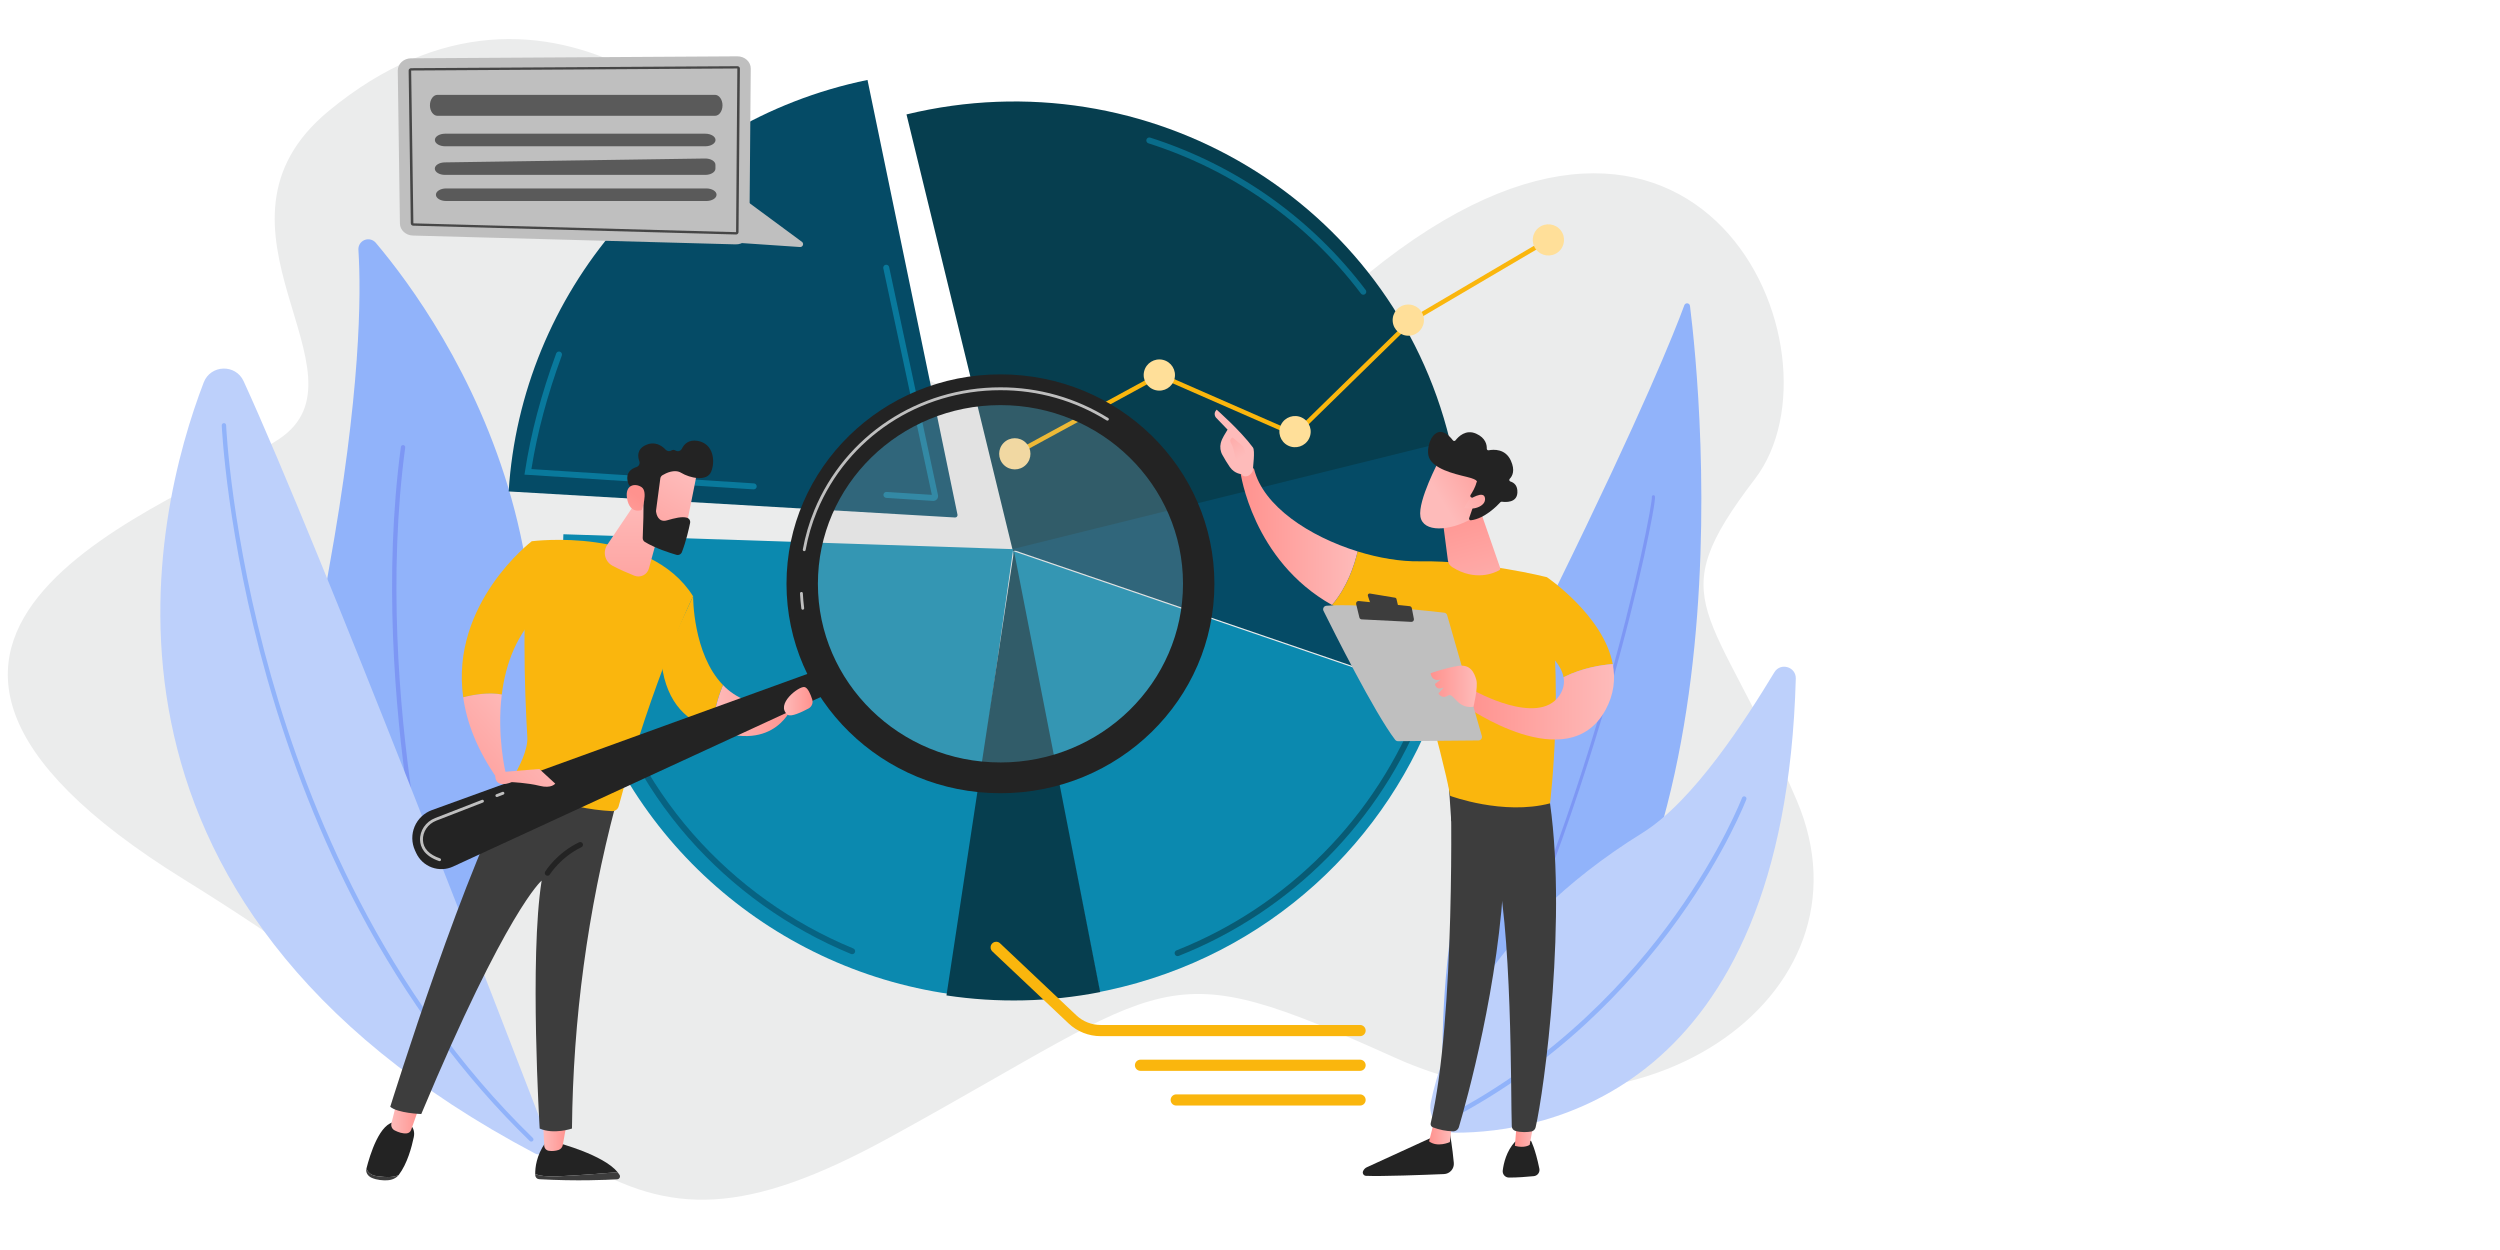 <svg width="320" height="160" viewBox="0 0 320 160" fill="none" xmlns="http://www.w3.org/2000/svg">
<g clip-path="url(#clip0_1978_1301)">
<path d="M42.103 14.177C24.173 28.949 48.139 47.91 35.724 56.193C23.309 64.476 -28.116 80.614 23.669 112.641C75.453 144.668 76.877 165.889 113.844 145.61C150.812 125.332 148.154 121.688 178.579 135.397C209.004 149.106 240.797 127.777 229.987 102.46C219.176 77.143 212.287 77.46 224.637 61.295C236.986 45.129 217.676 0.395 175.184 34.966C132.692 69.537 106.092 43.728 101.426 30.797C96.76 17.866 70.437 -9.168 42.103 14.177Z" fill="#EBECEC"/>
<path d="M216.318 39.149C217.73 50.48 224.799 120.356 187.52 142.653C187.261 142.807 186.967 142.893 186.665 142.902C186.363 142.911 186.064 142.843 185.796 142.704C185.529 142.565 185.301 142.36 185.135 142.109C184.969 141.857 184.87 141.568 184.848 141.268C184.243 132.94 183.865 106.473 199.202 75.24C210.261 52.702 214.319 42.542 215.595 39.067C215.624 38.988 215.678 38.921 215.75 38.877C215.821 38.834 215.905 38.815 215.989 38.824C216.072 38.834 216.15 38.871 216.21 38.93C216.269 38.989 216.307 39.066 216.318 39.149Z" fill="#91B3FA"/>
<path d="M184.853 141.472C184.889 141.473 184.925 141.463 184.957 141.446C184.989 141.428 185.015 141.401 185.033 141.37C194.947 123.198 201.714 103.296 205.65 89.799C208.008 81.712 209.552 75.252 210.434 71.258C211.335 67.177 211.936 63.85 211.832 63.519C211.815 63.471 211.779 63.43 211.733 63.406C211.687 63.382 211.633 63.377 211.583 63.391C211.533 63.405 211.49 63.438 211.463 63.483C211.436 63.527 211.427 63.58 211.438 63.631C211.576 64.839 203.674 106.347 184.673 141.17C184.66 141.193 184.652 141.219 184.649 141.246C184.646 141.273 184.649 141.3 184.656 141.326C184.664 141.351 184.677 141.376 184.694 141.396C184.711 141.417 184.731 141.435 184.755 141.448C184.785 141.464 184.819 141.472 184.853 141.472Z" fill="#7D97F4"/>
<path d="M186.346 144.986C197.213 144.97 228.401 140.253 229.862 86.865C229.904 85.347 227.906 84.756 227.119 86.053C223.431 92.132 216.791 102.537 210.224 106.613C189.879 119.238 184.543 134.26 183.146 141.083C183.049 141.556 183.058 142.045 183.174 142.513C183.29 142.982 183.509 143.419 183.815 143.793C184.122 144.167 184.508 144.468 184.946 144.674C185.384 144.881 185.862 144.987 186.346 144.986Z" fill="#BDD0FB"/>
<path d="M184.832 143.554C184.783 143.531 184.742 143.494 184.713 143.448C184.683 143.402 184.667 143.349 184.667 143.295C184.666 143.241 184.681 143.187 184.709 143.141C184.737 143.094 184.777 143.056 184.826 143.031C199.311 135.619 208.914 124.886 214.421 117.186C220.383 108.853 222.954 102.186 222.979 102.12C222.993 102.084 223.014 102.051 223.04 102.023C223.067 101.995 223.098 101.972 223.134 101.956C223.169 101.94 223.207 101.932 223.246 101.93C223.284 101.929 223.323 101.935 223.359 101.949C223.395 101.963 223.428 101.983 223.457 102.01C223.485 102.036 223.507 102.068 223.523 102.103C223.539 102.138 223.548 102.176 223.549 102.215C223.551 102.253 223.544 102.292 223.53 102.328C223.499 102.392 220.91 109.126 214.902 117.527C211.413 122.415 207.431 126.934 203.018 131.013C197.643 135.984 191.614 140.203 185.097 143.552C185.056 143.573 185.011 143.585 184.965 143.585C184.919 143.585 184.873 143.575 184.832 143.554Z" fill="#91B3FA"/>
<path d="M185.716 56.957C185.669 56.755 185.622 56.552 185.573 56.35C178.132 25.819 146.997 7.145 116.031 14.646L129.651 70.534L185.716 56.957Z" fill="#063E4F"/>
<path d="M129.484 70.314L184.064 88.994C187.455 79.179 188.223 68.329 185.726 57.466C185.647 57.123 185.565 56.784 185.48 56.445L129.484 70.314Z" fill="#054B66"/>
<path d="M129.648 70.532L140.743 126.972C141.098 126.902 141.454 126.831 141.809 126.755C162.293 122.353 177.872 107.616 184.231 89.21L129.648 70.532Z" fill="#0B89AF"/>
<path d="M58.698 123.367C58.547 123.659 58.325 123.909 58.054 124.095C57.783 124.281 57.471 124.399 57.144 124.436C56.817 124.474 56.485 124.431 56.179 124.311C55.873 124.191 55.6 123.998 55.386 123.749C50.251 117.789 37.246 99.611 42.09 72.885C46.177 50.317 46.243 37.694 45.875 31.961C45.86 31.698 45.929 31.437 46.07 31.214C46.212 30.992 46.42 30.819 46.665 30.721C46.91 30.623 47.18 30.604 47.437 30.666C47.693 30.729 47.923 30.871 48.095 31.071C56.75 41.321 82.214 77.339 58.698 123.367Z" fill="#91B3FA"/>
<path d="M56.509 122.853C56.455 122.845 56.404 122.822 56.363 122.786C56.322 122.75 56.292 122.703 56.277 122.65C56.255 122.567 53.944 114.128 52.182 101.903C50.558 90.618 49.097 73.705 51.312 57.209C51.323 57.135 51.362 57.069 51.421 57.024C51.481 56.98 51.556 56.96 51.629 56.971C51.703 56.981 51.77 57.02 51.814 57.08C51.859 57.139 51.878 57.214 51.868 57.287C49.655 73.718 51.115 90.575 52.737 101.825C54.49 114.015 56.795 122.421 56.818 122.505C56.838 122.576 56.829 122.651 56.793 122.716C56.758 122.781 56.698 122.828 56.627 122.849C56.589 122.859 56.548 122.86 56.509 122.853Z" fill="#7D97F4"/>
<path d="M70.219 146.1C64.688 131.694 40.92 70.062 31.182 48.791C30.162 46.562 26.953 46.666 26.075 48.954C19.713 65.536 7.152 115.279 68.469 147.639C68.693 147.758 68.948 147.805 69.199 147.776C69.451 147.746 69.688 147.641 69.879 147.474C70.069 147.307 70.203 147.085 70.264 146.84C70.325 146.595 70.309 146.336 70.219 146.1Z" fill="#BDD0FB"/>
<path d="M68.003 146.125C67.93 146.125 67.86 146.097 67.807 146.046C59.337 137.832 51.993 127.903 45.982 116.54C41.173 107.45 37.2 97.426 34.175 86.754C29.02 68.574 28.389 54.59 28.383 54.45C28.38 54.376 28.407 54.304 28.457 54.249C28.508 54.195 28.578 54.162 28.653 54.159C28.727 54.156 28.8 54.183 28.855 54.233C28.91 54.284 28.942 54.354 28.945 54.428C28.945 54.568 29.581 68.489 34.721 86.614C39.46 103.33 49.118 127.143 68.202 145.652C68.228 145.678 68.249 145.709 68.263 145.743C68.277 145.777 68.285 145.813 68.285 145.85C68.285 145.887 68.277 145.923 68.263 145.957C68.249 145.991 68.228 146.022 68.202 146.048C68.148 146.099 68.077 146.126 68.003 146.125Z" fill="#91B3FA"/>
<path d="M122.558 65.873L111.04 10.233C84.995 15.591 66.706 37.666 65.109 62.906L122.242 66.239C122.289 66.241 122.336 66.233 122.379 66.215C122.422 66.197 122.46 66.169 122.491 66.133C122.521 66.098 122.543 66.056 122.555 66.011C122.567 65.966 122.568 65.918 122.558 65.873Z" fill="#054B66"/>
<path d="M129.685 70.291L72.112 68.383C71.866 73.411 72.319 77.624 73.468 82.775C78.827 106.806 98.546 123.951 121.629 127.242L129.685 70.291Z" fill="#0B89AF"/>
<path d="M121.148 127.416C127.682 128.401 134.338 128.256 140.822 126.987L129.79 70.535L121.148 127.416Z" fill="#063E4F"/>
<g opacity="0.61">
<path d="M109.077 122.138C109.027 122.138 108.977 122.128 108.931 122.109C100.933 118.808 93.806 113.715 88.103 107.224C82.256 100.552 78.049 92.444 75.938 83.778C75.749 83 75.574 82.212 75.421 81.431C75.412 81.382 75.412 81.331 75.421 81.282C75.431 81.233 75.451 81.186 75.479 81.144C75.507 81.103 75.543 81.067 75.584 81.039C75.626 81.011 75.673 80.992 75.722 80.982C75.772 80.972 75.823 80.972 75.872 80.982C75.921 80.992 75.968 81.011 76.01 81.039C76.052 81.067 76.088 81.103 76.116 81.145C76.144 81.186 76.163 81.233 76.173 81.282C76.326 82.05 76.498 82.828 76.685 83.594C78.768 92.143 82.917 100.14 88.684 106.72C94.308 113.122 101.337 118.146 109.224 121.403C109.306 121.437 109.373 121.498 109.415 121.576C109.457 121.654 109.47 121.744 109.453 121.83C109.436 121.917 109.389 121.995 109.32 122.051C109.252 122.107 109.166 122.138 109.077 122.138Z" fill="#054B66"/>
</g>
<g opacity="0.61">
<path d="M150.735 122.384C150.645 122.384 150.559 122.353 150.49 122.296C150.422 122.24 150.375 122.161 150.358 122.074C150.342 121.986 150.356 121.896 150.399 121.818C150.442 121.74 150.51 121.68 150.593 121.647C164.845 116.008 176.175 104.544 181.678 90.195C181.715 90.1 181.787 90.024 181.88 89.982C181.973 89.941 182.078 89.938 182.173 89.974C182.268 90.011 182.344 90.083 182.386 90.175C182.427 90.268 182.43 90.373 182.394 90.468C176.815 105.017 165.327 116.64 150.874 122.357C150.83 122.374 150.782 122.383 150.735 122.384Z" fill="#063E4F"/>
</g>
<g opacity="0.61">
<path d="M174.499 37.722C174.44 37.722 174.381 37.708 174.328 37.682C174.275 37.656 174.229 37.617 174.193 37.57C167.307 28.479 157.902 21.829 146.993 18.342C146.896 18.311 146.815 18.243 146.769 18.152C146.722 18.062 146.714 17.958 146.745 17.861C146.776 17.765 146.844 17.684 146.935 17.638C147.025 17.592 147.13 17.583 147.227 17.614C158.287 21.153 167.823 27.895 174.805 37.112C174.847 37.169 174.874 37.236 174.88 37.307C174.887 37.377 174.873 37.449 174.842 37.512C174.81 37.576 174.761 37.629 174.701 37.667C174.64 37.704 174.57 37.724 174.499 37.724V37.722Z" fill="#0B89AF"/>
</g>
<g opacity="0.74">
<path d="M96.471 62.639H96.447L67.133 60.754L67.197 60.341C67.969 55.387 69.238 50.59 71.191 45.245C71.225 45.15 71.297 45.072 71.389 45.03C71.481 44.987 71.586 44.982 71.682 45.017C71.777 45.052 71.855 45.123 71.898 45.215C71.941 45.306 71.945 45.411 71.911 45.507C70.029 50.657 68.789 55.288 68.02 60.043L96.497 61.874C96.597 61.879 96.691 61.923 96.758 61.997C96.826 62.071 96.862 62.168 96.859 62.267C96.856 62.367 96.813 62.462 96.741 62.531C96.669 62.6 96.572 62.638 96.472 62.637L96.471 62.639Z" fill="#0B89AF"/>
</g>
<g opacity="0.74">
<path d="M119.466 64.116H119.424L113.445 63.73C113.394 63.728 113.344 63.716 113.298 63.694C113.252 63.672 113.211 63.642 113.177 63.604C113.143 63.566 113.117 63.522 113.101 63.474C113.084 63.426 113.077 63.375 113.08 63.325C113.084 63.274 113.097 63.224 113.12 63.179C113.142 63.134 113.174 63.093 113.212 63.06C113.251 63.027 113.296 63.002 113.344 62.986C113.393 62.97 113.444 62.965 113.494 62.969L119.277 63.341L113.058 34.316C113.045 34.221 113.069 34.125 113.125 34.047C113.18 33.968 113.263 33.914 113.357 33.894C113.451 33.873 113.55 33.889 113.632 33.938C113.715 33.987 113.777 34.065 113.804 34.157L120.062 63.374C120.081 63.464 120.08 63.557 120.059 63.646C120.038 63.735 119.997 63.818 119.939 63.889C119.881 63.96 119.809 64.018 119.726 64.058C119.643 64.097 119.552 64.118 119.461 64.118L119.466 64.116Z" fill="#0B89AF"/>
</g>
<path d="M130.033 58.34L129.758 57.837L148.388 47.69L165.701 55.276L180.564 40.744L180.594 40.726L198.051 30.456L198.344 30.95L180.917 41.201L165.826 55.956L148.415 48.328L130.033 58.34Z" fill="#FAB60D"/>
<path d="M131.312 59.5C132.094 58.72 132.094 57.456 131.312 56.676C130.53 55.896 129.261 55.896 128.479 56.676C127.697 57.456 127.697 58.72 128.479 59.5C129.261 60.279 130.53 60.279 131.312 59.5Z" fill="#FFDF99"/>
<path d="M150.344 48.462C150.598 47.389 149.931 46.314 148.854 46.06C147.778 45.807 146.699 46.472 146.445 47.545C146.19 48.618 146.857 49.694 147.934 49.947C149.011 50.2 150.09 49.536 150.344 48.462Z" fill="#FFDF99"/>
<path d="M167.557 56.141C168.052 55.155 167.651 53.956 166.662 53.462C165.672 52.969 164.469 53.369 163.974 54.355C163.479 55.341 163.88 56.541 164.87 57.034C165.859 57.527 167.062 57.127 167.557 56.141Z" fill="#FFDF99"/>
<path d="M180.428 42.966C181.531 42.875 182.351 41.91 182.259 40.812C182.168 39.712 181.2 38.895 180.098 38.986C178.995 39.077 178.176 40.042 178.267 41.141C178.358 42.24 179.326 43.057 180.428 42.966Z" fill="#FFDF99"/>
<path d="M199.427 32.282C200.299 31.604 200.454 30.349 199.773 29.48C199.093 28.611 197.834 28.456 196.962 29.135C196.09 29.813 195.935 31.068 196.616 31.937C197.296 32.806 198.555 32.961 199.427 32.282Z" fill="#FFDF99"/>
<path d="M79.053 150.037C77.194 150.197 73.968 150.457 71.424 150.569C69.895 150.636 69.013 150.487 68.508 150.283C68.508 150.34 68.508 150.393 68.513 150.444C68.52 150.573 68.575 150.696 68.667 150.787C68.759 150.879 68.882 150.933 69.013 150.939C73.819 151.206 77.641 151.031 79.002 150.949C79.067 150.945 79.129 150.926 79.183 150.892C79.238 150.857 79.282 150.81 79.313 150.754C79.344 150.697 79.359 150.634 79.358 150.57C79.357 150.506 79.34 150.443 79.307 150.388C79.231 150.265 79.146 150.148 79.053 150.037Z" fill="#3D3D3D"/>
<path d="M71.426 150.569C73.969 150.455 77.195 150.197 79.054 150.037C77.227 147.802 71.426 146.295 71.426 146.295H69.786C68.659 147.914 68.496 149.456 68.508 150.285C69.016 150.487 69.896 150.636 71.426 150.569Z" fill="#232323"/>
<path d="M69.508 143.629L69.661 146.654C69.67 146.813 69.733 146.965 69.841 147.083C69.949 147.201 70.095 147.278 70.253 147.301C70.665 147.362 71.087 147.327 71.483 147.199C71.624 147.153 71.749 147.071 71.846 146.96C71.943 146.849 72.008 146.714 72.035 146.569L72.564 143.625L69.508 143.629Z" fill="url(#paint0_linear_1978_1301)"/>
<path d="M48.229 150.546C47.425 150.432 47.059 150.017 46.905 149.57L46.902 149.583C46.783 150.054 47.059 150.541 47.608 150.773C48.273 151.054 48.999 151.101 49.56 151.078C50.165 151.053 50.721 150.804 51.026 150.404L51.03 150.399C50.426 150.698 49.576 150.735 48.229 150.546Z" fill="#3D3D3D"/>
<path d="M52.031 143.61H50.68C48.622 143.568 47.329 147.895 46.906 149.57C47.059 150.017 47.423 150.434 48.23 150.546C49.575 150.733 50.427 150.698 51.034 150.399C52.146 148.94 52.699 146.804 52.963 145.557C53.264 144.14 52.031 143.61 52.031 143.61Z" fill="#232323"/>
<path d="M50.852 140.803L50.102 143.778C50.058 143.956 50.075 144.143 50.152 144.31C50.228 144.476 50.359 144.612 50.523 144.694C50.944 144.909 51.534 145.134 52.078 145.069C52.202 145.053 52.32 145.002 52.418 144.922C52.515 144.843 52.588 144.738 52.629 144.619L53.731 141.49L50.852 140.803Z" fill="url(#paint1_linear_1978_1301)"/>
<path d="M49.953 141.663C50.886 142.488 53.923 142.597 53.923 142.597C64.86 116.431 69.333 112.714 69.333 112.714C67.754 122.59 69.079 144.454 69.079 144.454C70.883 145.249 73.213 144.454 73.213 144.454C73.345 130.482 75.22 116.58 78.794 103.069C71.403 102.904 67.472 100.382 66.188 99.37C60.027 109.272 49.953 141.663 49.953 141.663Z" fill="#3D3D3D"/>
<path d="M68.065 69.279C66.666 76.236 67.167 88.687 67.497 94.366C67.589 95.963 66.472 98.175 65.568 99.685C65.534 99.741 65.513 99.803 65.504 99.867C65.496 99.932 65.501 99.997 65.518 100.06C65.536 100.122 65.567 100.18 65.609 100.231C65.65 100.281 65.701 100.322 65.76 100.351C67.272 101.126 72.398 103.529 78.338 103.827C78.53 103.835 78.72 103.777 78.875 103.662C79.03 103.548 79.141 103.384 79.19 103.198C83.596 86.799 88.713 76.32 88.713 76.32C83.063 67.326 68.065 69.279 68.065 69.279Z" fill="#FAB60D"/>
<path d="M70.084 112.095C70.022 112.095 69.961 112.078 69.907 112.047C69.854 112.016 69.809 111.971 69.779 111.917C69.749 111.863 69.733 111.801 69.734 111.739C69.736 111.677 69.753 111.617 69.786 111.564C69.843 111.467 71.259 109.188 74.122 107.812C74.206 107.771 74.302 107.766 74.39 107.797C74.478 107.827 74.55 107.891 74.59 107.975C74.63 108.058 74.636 108.154 74.605 108.242C74.575 108.329 74.51 108.401 74.427 108.441C71.757 109.725 70.397 111.906 70.384 111.928C70.353 111.979 70.309 112.021 70.256 112.05C70.204 112.08 70.144 112.095 70.084 112.095Z" fill="#232323"/>
<path d="M59.289 89.245C59.739 92.486 61.069 96.02 63.722 99.775L64.732 98.954C64.732 98.954 63.567 94.24 64.229 88.89C62.591 88.572 60.656 88.9 59.289 89.245Z" fill="url(#paint2_linear_1978_1301)"/>
<path d="M69.628 77.863L68.066 69.279C68.066 69.279 57.624 77.234 59.289 89.245C60.656 88.901 62.591 88.572 64.23 88.89C64.707 85.037 66.133 80.853 69.628 77.863Z" fill="#FAB60D"/>
<path d="M88.718 76.319L84.688 84.971C85.339 90.195 88.155 92.453 91.19 93.32C91.339 91.382 91.796 89.48 92.543 87.685C88.665 83.694 88.718 76.319 88.718 76.319Z" fill="#FAB60D"/>
<path d="M92.541 87.685C91.793 89.48 91.336 91.382 91.188 93.32C99.286 96.452 101.428 90.378 101.428 90.378L99.931 90.114C96.552 90.469 94.191 89.386 92.541 87.685Z" fill="url(#paint3_linear_1978_1301)"/>
<path d="M85.006 65.636L83.06 72.766C83.009 72.954 82.918 73.13 82.793 73.282C82.669 73.433 82.513 73.556 82.338 73.644C82.162 73.731 81.969 73.78 81.773 73.788C81.577 73.795 81.381 73.762 81.199 73.689C80.365 73.356 79.305 72.902 78.395 72.412C78.165 72.288 77.964 72.117 77.805 71.911C77.645 71.705 77.53 71.467 77.468 71.215C77.406 70.962 77.397 70.699 77.443 70.442C77.489 70.186 77.588 69.942 77.733 69.726L81.778 63.713L85.006 65.636Z" fill="url(#paint4_linear_1978_1301)"/>
<path d="M105.144 85.609L55.285 103.693C54.791 103.872 54.339 104.152 53.958 104.514C53.577 104.876 53.275 105.312 53.071 105.796C52.867 106.279 52.766 106.8 52.774 107.324C52.782 107.849 52.898 108.366 53.115 108.843L53.267 109.175C53.461 109.599 53.737 109.982 54.079 110.3C54.422 110.617 54.824 110.865 55.263 111.027C55.702 111.189 56.168 111.263 56.636 111.245C57.103 111.227 57.563 111.117 57.988 110.921L106.4 88.597L105.144 85.609Z" fill="#232323"/>
<path opacity="0.23" d="M128.058 98.817C141.651 98.817 152.671 88.031 152.671 74.726C152.671 61.42 141.651 50.634 128.058 50.634C114.465 50.634 103.445 61.42 103.445 74.726C103.445 88.031 114.465 98.817 128.058 98.817Z" fill="#BFBFBF"/>
<path d="M128.058 47.919C112.932 47.919 100.672 59.921 100.672 74.726C100.672 89.531 112.934 101.533 128.058 101.533C143.181 101.533 155.444 89.531 155.444 74.726C155.444 59.92 143.185 47.919 128.058 47.919ZM128.058 97.593C115.154 97.593 104.691 87.354 104.691 74.724C104.691 62.094 115.151 51.855 128.058 51.855C140.964 51.855 151.425 62.094 151.425 74.724C151.425 87.354 140.964 97.595 128.058 97.595V97.593Z" fill="#232323"/>
<path d="M102.753 78.047C102.709 78.047 102.665 78.03 102.632 78.001C102.598 77.971 102.577 77.931 102.571 77.886C102.489 77.248 102.433 76.601 102.399 75.964C102.396 75.916 102.413 75.869 102.445 75.833C102.478 75.797 102.523 75.775 102.571 75.772C102.595 75.769 102.62 75.772 102.643 75.779C102.667 75.786 102.688 75.798 102.707 75.815C102.725 75.831 102.74 75.851 102.75 75.873C102.76 75.895 102.765 75.92 102.764 75.944C102.795 76.574 102.851 77.208 102.931 77.838C102.937 77.886 102.924 77.935 102.894 77.973C102.865 78.012 102.821 78.037 102.772 78.043L102.753 78.047ZM102.941 70.55C102.93 70.55 102.92 70.549 102.909 70.547C102.861 70.538 102.818 70.511 102.791 70.471C102.763 70.431 102.752 70.382 102.76 70.334C103.072 68.606 103.567 66.916 104.238 65.293C108.186 55.747 117.536 49.578 128.058 49.578C132.935 49.57 137.716 50.931 141.852 53.507C141.891 53.534 141.918 53.575 141.927 53.621C141.936 53.667 141.928 53.715 141.903 53.755C141.877 53.795 141.838 53.824 141.792 53.836C141.746 53.847 141.698 53.841 141.656 53.818C137.579 51.279 132.865 49.937 128.057 49.945C117.684 49.945 108.468 56.025 104.575 65.434C103.914 67.033 103.426 68.697 103.12 70.399C103.112 70.441 103.091 70.479 103.058 70.507C103.025 70.535 102.984 70.55 102.941 70.551V70.55Z" fill="#BFBFBF"/>
<path d="M89.264 60.22C89.282 60.343 87.641 68.356 87.641 68.356L83.07 67.326L83.493 59.5C83.493 59.5 88.967 58.17 89.264 60.22Z" fill="url(#paint5_linear_1978_1301)"/>
<path d="M84.52 61.243L83.974 65.345C83.967 65.398 83.967 65.451 83.974 65.503C84.02 65.824 84.261 66.919 85.369 66.606C86.375 66.32 87.297 66.078 87.935 66.272C88.073 66.314 88.19 66.406 88.264 66.529C88.338 66.653 88.362 66.799 88.333 66.94C88.184 67.668 87.817 69.303 87.281 70.674C87.229 70.808 87.127 70.918 86.997 70.982C86.867 71.046 86.718 71.058 86.579 71.017C85.712 70.766 83.899 70.183 82.55 69.374C82.46 69.321 82.387 69.244 82.337 69.153C82.287 69.061 82.263 68.958 82.268 68.854C82.311 67.818 82.433 64.67 82.331 63.788C82.235 62.96 81.215 62.463 80.772 62.285C80.7 62.257 80.635 62.214 80.58 62.159C80.526 62.105 80.483 62.039 80.454 61.968C80.249 61.456 79.966 60.269 81.466 59.783C81.54 59.76 81.609 59.721 81.668 59.67C81.727 59.619 81.775 59.557 81.809 59.487C81.844 59.417 81.863 59.341 81.868 59.263C81.872 59.186 81.86 59.108 81.834 59.035C81.611 58.419 81.518 57.478 82.677 56.96C83.857 56.433 84.737 57.06 85.213 57.569C85.306 57.667 85.431 57.73 85.566 57.746C85.701 57.762 85.838 57.73 85.952 57.656C86.088 57.57 86.263 57.542 86.474 57.673C86.543 57.714 86.619 57.739 86.698 57.749C86.776 57.758 86.856 57.751 86.933 57.728C87.008 57.705 87.079 57.667 87.139 57.615C87.2 57.564 87.249 57.5 87.283 57.429C87.566 56.852 88.141 56.233 89.293 56.43C91.341 56.779 91.573 59.042 91.033 60.368C90.493 61.694 88.293 61.188 87.19 60.52C86.351 60.012 85.263 60.544 84.79 60.829C84.717 60.874 84.655 60.934 84.608 61.006C84.561 61.077 84.531 61.158 84.52 61.243Z" fill="#232323"/>
<path d="M82.146 65.281C82.146 65.281 82.988 62.931 82.123 62.355C81.257 61.78 79.977 62.078 80.258 63.781C80.609 65.899 82.146 65.281 82.146 65.281Z" fill="url(#paint6_linear_1978_1301)"/>
<path d="M64.317 98.812L69.03 98.429L71.071 100.304C71.071 100.304 70.588 100.97 69.079 100.588C67.569 100.205 65.501 100.112 65.501 100.112C65.501 100.112 63.416 101.048 63.391 99.296L64.317 98.812Z" fill="url(#paint7_linear_1978_1301)"/>
<path d="M100.831 91.489C101.239 91.807 102.635 91.146 103.49 90.688C103.692 90.58 103.851 90.406 103.937 90.194C104.024 89.983 104.034 89.748 103.966 89.53C103.76 88.883 103.417 88.049 102.995 87.944C102.294 87.767 99.152 90.181 100.831 91.489Z" fill="url(#paint8_linear_1978_1301)"/>
<path d="M56.266 110.228C56.246 110.229 56.225 110.225 56.206 110.219C54.258 109.547 53.806 108.401 53.768 107.556C53.715 106.323 54.492 105.178 55.702 104.708L61.688 102.381C61.71 102.372 61.734 102.368 61.759 102.368C61.783 102.369 61.807 102.374 61.829 102.384C61.851 102.394 61.871 102.408 61.888 102.425C61.905 102.443 61.918 102.463 61.927 102.486C61.935 102.509 61.94 102.533 61.939 102.557C61.938 102.581 61.933 102.605 61.923 102.627C61.913 102.649 61.899 102.669 61.882 102.686C61.864 102.702 61.843 102.715 61.821 102.724L55.836 105.049C54.773 105.463 54.09 106.464 54.136 107.54C54.182 108.603 54.919 109.387 56.327 109.872C56.368 109.886 56.402 109.914 56.425 109.951C56.447 109.988 56.456 110.032 56.449 110.074C56.442 110.117 56.42 110.156 56.387 110.184C56.354 110.212 56.312 110.228 56.269 110.228H56.266Z" fill="#BFBFBF"/>
<path d="M63.599 102.018C63.556 102.018 63.514 102.004 63.481 101.976C63.448 101.949 63.425 101.911 63.417 101.869C63.409 101.826 63.416 101.783 63.437 101.745C63.459 101.708 63.492 101.679 63.532 101.664L64.309 101.362C64.354 101.344 64.405 101.345 64.45 101.365C64.495 101.385 64.53 101.421 64.548 101.467C64.565 101.513 64.564 101.563 64.544 101.608C64.525 101.653 64.488 101.688 64.442 101.705L63.666 102.007C63.645 102.015 63.622 102.018 63.599 102.018Z" fill="#BFBFBF"/>
<path d="M185.578 145.012C185.578 145.012 185.923 146.943 186.089 148.855C186.104 149.032 186.083 149.211 186.027 149.38C185.971 149.549 185.881 149.705 185.763 149.838C185.645 149.971 185.501 150.08 185.34 150.156C185.179 150.232 185.004 150.275 184.826 150.282C182.271 150.388 176.807 150.595 174.847 150.507C174.778 150.504 174.712 150.485 174.652 150.451C174.593 150.416 174.543 150.369 174.506 150.311C174.469 150.254 174.446 150.188 174.439 150.12C174.433 150.052 174.443 149.984 174.468 149.92C174.56 149.692 174.736 149.508 174.96 149.405L183.986 145.27L185.578 145.012Z" fill="#232323"/>
<path d="M185.857 143.876L185.582 146.186C185.582 146.186 184.002 146.92 182.922 146.093L183.576 143.518L185.857 143.876Z" fill="url(#paint9_linear_1978_1301)"/>
<path d="M185.657 100.44C185.775 101.043 186.294 130.548 183.13 143.77C183.105 143.874 183.117 143.984 183.165 144.08C183.214 144.175 183.295 144.251 183.395 144.292C184.218 144.609 185.089 144.786 185.971 144.814C186.143 144.82 186.312 144.768 186.451 144.668C186.59 144.567 186.692 144.424 186.741 144.259C187.645 141.192 191.979 125.821 192.544 111.138C193.176 94.732 192.544 110.58 192.544 110.58L192.174 100.438L185.657 100.44Z" fill="#3D3D3D"/>
<path d="M195.964 146.018C195.964 146.018 196.509 146.991 197.037 149.584C197.06 149.695 197.06 149.809 197.036 149.919C197.012 150.029 196.965 150.133 196.898 150.224C196.831 150.315 196.746 150.39 196.647 150.446C196.549 150.502 196.44 150.536 196.327 150.547C195.484 150.63 194.185 150.736 193.145 150.729C193.032 150.728 192.92 150.704 192.817 150.658C192.714 150.612 192.622 150.544 192.546 150.46C192.471 150.375 192.415 150.276 192.381 150.168C192.347 150.061 192.336 149.947 192.349 149.835C192.464 148.889 192.823 147.337 193.933 146.128L195.964 146.018Z" fill="#232323"/>
<path d="M196.441 143.046L195.798 146.54C195.798 146.54 195.163 147.011 193.906 146.67L194.213 142.911L196.441 143.046Z" fill="url(#paint10_linear_1978_1301)"/>
<path d="M198.18 101.347C200.768 116.913 197.619 139.822 196.557 144.305C196.525 144.44 196.455 144.562 196.354 144.656C196.253 144.751 196.126 144.814 195.99 144.837C195.516 144.915 194.735 144.979 193.966 144.756C193.837 144.718 193.724 144.64 193.641 144.534C193.559 144.429 193.512 144.3 193.507 144.166C193.364 140.541 193.622 118.287 191.21 109.492C191.088 109.047 190.815 108.658 190.437 108.39L185.757 105.071L185.398 99.71L198.18 101.347Z" fill="#3D3D3D"/>
<path d="M181.689 71.848C189.444 71.72 198.001 73.878 198.001 73.878C200.313 87.322 198.403 102.83 198.403 102.83C192.399 104.4 185.627 101.871 185.627 101.871C184.629 96.251 179.973 80.435 179.973 80.435C176.184 79.967 173.063 78.877 170.492 77.437C172.453 75.171 173.377 72.286 173.778 70.584C176.523 71.433 179.297 71.887 181.689 71.848Z" fill="#FAB60D"/>
<path d="M158.781 60.462C159.543 59.546 160.507 59.979 160.507 59.979C161.648 64.786 167.632 68.677 173.78 70.584C173.378 72.288 172.454 75.171 170.493 77.437C160.291 71.718 158.781 60.462 158.781 60.462Z" fill="url(#paint11_linear_1978_1301)"/>
<path d="M158.967 60.695C158.887 60.947 159.811 61.332 160.354 60.299C160.373 59.804 160.675 57.683 160.378 57.28C158.797 55.131 155.733 52.438 155.733 52.438C155.216 52.947 155.641 53.448 155.641 53.448L157.128 54.993C156.817 55.554 156.439 56.023 156.26 56.704C156.13 57.221 156.204 57.769 156.468 58.233C156.76 58.766 157.078 59.285 157.422 59.787C158.058 60.688 158.967 60.695 158.967 60.695Z" fill="url(#paint12_linear_1978_1301)"/>
<path d="M157.775 55.994L159.129 57.138L159.555 58.278L158.349 59.614C158.349 59.614 157.943 57.352 157.641 56.862C157.339 56.373 157.494 56.136 157.775 55.994Z" fill="url(#paint13_linear_1978_1301)"/>
<path d="M195.023 81.362L197.998 73.877C197.998 73.877 205.242 78.783 206.433 85.003C205.064 85.103 202.574 85.461 200.136 86.685C199.6 83.749 195.023 81.362 195.023 81.362Z" fill="#FAB60D"/>
<path d="M188.694 88.406C188.694 88.406 196.826 92.987 199.571 89.075C200.14 88.263 200.276 87.456 200.136 86.686C202.574 85.459 205.064 85.104 206.433 85.004C206.792 86.879 206.602 88.873 205.497 90.889C200.69 99.654 187.617 90.404 187.617 90.404L188.694 88.406Z" fill="url(#paint14_linear_1978_1301)"/>
<path d="M189.676 94.202L185.238 78.75C185.213 78.664 185.164 78.588 185.096 78.53C185.028 78.472 184.944 78.436 184.855 78.425C184.052 78.332 181.721 78.07 179.03 77.843C175.789 77.569 172.026 77.348 169.777 77.536C169.703 77.542 169.632 77.566 169.569 77.605C169.507 77.645 169.455 77.699 169.419 77.763C169.382 77.828 169.362 77.9 169.36 77.974C169.357 78.047 169.373 78.121 169.406 78.187C170.685 80.766 175.946 91.257 178.58 94.694C178.623 94.75 178.678 94.795 178.742 94.826C178.805 94.858 178.875 94.873 178.946 94.873L189.245 94.777C189.314 94.776 189.383 94.76 189.445 94.728C189.507 94.697 189.561 94.651 189.603 94.596C189.645 94.54 189.673 94.475 189.686 94.407C189.699 94.339 189.695 94.269 189.676 94.202Z" fill="#BFBFBF"/>
<path d="M178.566 76.504L175.348 75.97C175.308 75.963 175.268 75.966 175.23 75.98C175.193 75.993 175.159 76.016 175.133 76.046C175.107 76.077 175.09 76.113 175.082 76.152C175.075 76.191 175.078 76.231 175.09 76.269L175.409 77.231C175.422 77.272 175.447 77.309 175.481 77.337C175.514 77.364 175.555 77.382 175.598 77.387L178.694 77.799C178.731 77.805 178.769 77.801 178.804 77.788C178.84 77.775 178.871 77.754 178.896 77.727C178.922 77.699 178.94 77.666 178.949 77.629C178.958 77.593 178.959 77.555 178.95 77.519L178.752 76.681C178.742 76.637 178.719 76.596 178.686 76.564C178.653 76.533 178.611 76.512 178.566 76.504Z" fill="#3D3D3D"/>
<path d="M180.978 79.22L180.713 77.846C180.7 77.779 180.666 77.718 180.615 77.672C180.564 77.626 180.5 77.597 180.432 77.59L173.932 76.93C173.881 76.924 173.829 76.931 173.781 76.949C173.734 76.968 173.691 76.997 173.657 77.036C173.624 77.074 173.6 77.12 173.587 77.169C173.575 77.219 173.575 77.271 173.587 77.32L174.001 79.037C174.017 79.104 174.054 79.164 174.107 79.208C174.16 79.252 174.226 79.277 174.295 79.281L180.649 79.6C180.697 79.602 180.746 79.594 180.79 79.575C180.835 79.555 180.875 79.527 180.907 79.49C180.938 79.453 180.961 79.41 180.974 79.363C180.986 79.316 180.987 79.267 180.978 79.22Z" fill="#3D3D3D"/>
<path d="M188.602 90.469C188.602 90.469 189.221 87.935 188.971 87.035C188.721 86.136 188.238 84.98 186.628 85.237C185.018 85.494 183.117 86.171 183.117 86.171C183.117 86.171 183.213 87.342 184.438 86.964L183.679 87.549C183.679 87.549 183.787 88.487 184.821 87.986L184.115 88.763C184.115 88.763 184.559 89.533 185.321 89.039C186.082 88.545 186.448 90.774 188.602 90.469Z" fill="url(#paint15_linear_1978_1301)"/>
<path d="M189.55 65.572L192.019 72.685C192.039 72.742 192.039 72.804 192.018 72.86C191.997 72.917 191.957 72.964 191.904 72.994C191.231 73.365 188.808 74.436 185.887 72.593C185.737 72.499 185.609 72.373 185.512 72.224C185.416 72.075 185.354 71.907 185.33 71.731L184.531 65.575L189.55 65.572Z" fill="url(#paint16_linear_1978_1301)"/>
<path d="M184.174 58.986C184.174 58.986 181.465 64.069 181.812 66.123C182.159 68.177 185.517 68.029 188.449 66.362L190.499 60.872L184.174 58.986Z" fill="url(#paint17_linear_1978_1301)"/>
<path d="M188.323 63.666C188.295 63.654 188.269 63.636 188.249 63.613C188.229 63.59 188.214 63.563 188.205 63.534C188.196 63.505 188.194 63.474 188.199 63.444C188.203 63.413 188.214 63.385 188.231 63.359C188.448 63.028 188.855 62.354 188.985 61.764C188.985 61.764 189.471 61.453 187.744 61.041C186.017 60.629 183.442 59.989 182.901 58.523C182.373 57.092 183.762 53.502 185.972 56.364C185.992 56.389 186.017 56.41 186.046 56.424C186.075 56.438 186.107 56.446 186.139 56.446C186.171 56.446 186.203 56.438 186.232 56.424C186.261 56.41 186.286 56.389 186.306 56.364C186.668 55.894 187.622 54.917 188.947 55.509C190.185 56.063 190.325 56.968 190.308 57.424C190.306 57.455 190.312 57.486 190.325 57.515C190.337 57.544 190.356 57.57 190.38 57.59C190.404 57.611 190.432 57.626 190.462 57.634C190.493 57.642 190.524 57.643 190.555 57.637C191.182 57.518 192.685 57.416 193.386 58.954C193.964 60.219 193.588 60.936 193.246 61.286C193.221 61.312 193.203 61.344 193.193 61.379C193.184 61.413 193.184 61.45 193.193 61.485C193.202 61.52 193.22 61.552 193.245 61.578C193.27 61.604 193.301 61.623 193.336 61.633C193.747 61.759 194.279 62.107 194.226 63.068C194.152 64.397 192.662 64.28 192.238 64.219C192.203 64.214 192.169 64.217 192.136 64.229C192.103 64.24 192.074 64.26 192.051 64.285C191.687 64.686 190.047 66.39 188.273 66.596C188.238 66.6 188.202 66.594 188.169 66.58C188.136 66.567 188.107 66.545 188.085 66.517C188.063 66.489 188.048 66.456 188.042 66.421C188.036 66.386 188.039 66.35 188.05 66.317L188.819 64.092C188.836 64.042 188.833 63.987 188.812 63.939C188.791 63.891 188.752 63.852 188.704 63.831L188.323 63.666Z" fill="#232323"/>
<path d="M188.012 63.981C188.012 63.981 189.941 62.665 190.082 63.773C190.223 64.882 188.345 65.383 187.414 64.968L188.012 63.981Z" fill="url(#paint18_linear_1978_1301)"/>
<path d="M94.977 31.116L102.391 31.619C102.468 31.626 102.545 31.608 102.612 31.569C102.679 31.53 102.732 31.471 102.763 31.401C102.795 31.33 102.804 31.251 102.788 31.176C102.773 31.1 102.734 31.031 102.678 30.978L95.568 25.73L94.977 31.116Z" fill="#BFBFBF"/>
<path d="M52.616 7.464L94.372 7.209C95.328 7.203 96.105 7.909 96.097 8.778L95.922 29.734C95.914 30.607 95.118 31.305 94.156 31.279L52.852 30.151C51.934 30.126 51.202 29.448 51.19 28.615L50.914 9.043C50.904 8.179 51.668 7.469 52.616 7.464Z" fill="#BFBFBF"/>
<path d="M53.914 8.746L93.012 8.523C93.907 8.518 94.635 9.135 94.628 9.896L94.463 28.206C94.456 28.97 95.111 30.043 94.212 30.02L54.133 28.57C53.272 28.548 52.588 27.956 52.577 27.228L52.32 10.125C52.309 9.369 53.024 8.751 53.914 8.746Z" fill="#BFBFBF"/>
<path opacity="0.77" d="M94.212 30.017L52.896 28.889C52.816 28.89 52.739 28.861 52.68 28.807C52.621 28.752 52.586 28.678 52.581 28.598L52.305 9.026C52.304 8.986 52.312 8.947 52.328 8.911C52.344 8.875 52.368 8.842 52.398 8.816C52.46 8.758 52.542 8.726 52.627 8.727L94.383 8.472C94.468 8.471 94.55 8.502 94.613 8.559C94.643 8.585 94.667 8.618 94.683 8.655C94.7 8.691 94.708 8.731 94.707 8.771L94.532 29.726C94.527 29.806 94.491 29.882 94.431 29.936C94.371 29.991 94.292 30.02 94.212 30.017ZM52.913 28.587L94.217 29.715L94.379 8.765L52.63 9.026L52.913 28.587Z" fill="#232323"/>
<path opacity="0.77" d="M55.031 13.482C55.031 14.226 55.464 14.824 55.999 14.824H91.514C92.048 14.824 92.481 14.223 92.481 13.482C92.481 12.741 92.048 12.139 91.514 12.139H55.999C55.464 12.139 55.031 12.74 55.031 13.482Z" fill="#3D3D3D"/>
<path opacity="0.77" d="M56.976 17.113H90.275C91 17.113 91.587 17.474 91.587 17.919C91.587 18.363 91 18.724 90.275 18.724H56.976C56.251 18.724 55.664 18.363 55.664 17.919C55.664 17.474 56.251 17.113 56.976 17.113Z" fill="#3D3D3D"/>
<path opacity="0.77" d="M55.656 21.586C55.656 22.03 56.242 22.387 56.966 22.387H90.265C90.989 22.387 91.575 22.028 91.575 21.586V21.089C91.575 20.638 90.969 20.275 90.234 20.288L56.934 20.785C56.225 20.793 55.656 21.15 55.656 21.586Z" fill="#3D3D3D"/>
<path opacity="0.77" d="M57.108 24.12H90.408C91.132 24.12 91.719 24.48 91.719 24.925C91.719 25.37 91.132 25.73 90.408 25.73H57.108C56.384 25.73 55.797 25.37 55.797 24.925C55.797 24.48 56.384 24.12 57.108 24.12Z" fill="#3D3D3D"/>
<path d="M127.513 120.544C127.697 120.543 127.874 120.614 128.006 120.74L137.766 129.955C138.61 130.754 139.729 131.199 140.893 131.197H174.087C174.277 131.197 174.46 131.273 174.594 131.407C174.729 131.541 174.805 131.723 174.805 131.913C174.805 132.102 174.729 132.284 174.594 132.419C174.46 132.553 174.277 132.628 174.087 132.628H140.889C139.357 132.63 137.884 132.045 136.774 130.993L127.02 121.783C126.914 121.684 126.841 121.557 126.809 121.416C126.777 121.276 126.789 121.129 126.842 120.995C126.896 120.862 126.988 120.747 127.108 120.666C127.227 120.586 127.369 120.543 127.513 120.544Z" fill="#FAB60D"/>
<path d="M145.986 135.638H174.087C174.277 135.638 174.46 135.714 174.594 135.848C174.729 135.982 174.805 136.164 174.805 136.354C174.805 136.543 174.729 136.725 174.594 136.86C174.46 136.994 174.277 137.069 174.087 137.069H145.986C145.795 137.069 145.613 136.994 145.478 136.86C145.344 136.725 145.268 136.543 145.268 136.354C145.268 136.164 145.344 135.982 145.478 135.848C145.613 135.714 145.795 135.638 145.986 135.638Z" fill="#FAB60D"/>
<path d="M150.559 140.08H174.087C174.277 140.08 174.46 140.156 174.594 140.29C174.729 140.424 174.805 140.606 174.805 140.796C174.805 140.985 174.729 141.167 174.594 141.302C174.46 141.436 174.277 141.511 174.087 141.511H150.559C150.368 141.511 150.186 141.436 150.051 141.302C149.916 141.167 149.841 140.985 149.841 140.796C149.841 140.606 149.916 140.424 150.051 140.29C150.186 140.156 150.368 140.08 150.559 140.08Z" fill="#FAB60D"/>
</g>
<defs>
<linearGradient id="paint0_linear_1978_1301" x1="69.508" y1="145.48" x2="72.565" y2="145.48" gradientUnits="userSpaceOnUse">
<stop stop-color="#FEBBBA"/>
<stop offset="1" stop-color="#FF928E"/>
</linearGradient>
<linearGradient id="paint1_linear_1978_1301" x1="50.078" y1="142.941" x2="53.731" y2="142.941" gradientUnits="userSpaceOnUse">
<stop stop-color="#FEBBBA"/>
<stop offset="1" stop-color="#FF928E"/>
</linearGradient>
<linearGradient id="paint2_linear_1978_1301" x1="66.808" y1="89.865" x2="53.841" y2="101.385" gradientUnits="userSpaceOnUse">
<stop stop-color="#FEBBBA"/>
<stop offset="1" stop-color="#FF928E"/>
</linearGradient>
<linearGradient id="paint3_linear_1978_1301" x1="91.188" y1="90.951" x2="101.429" y2="90.951" gradientUnits="userSpaceOnUse">
<stop stop-color="#FEBBBA"/>
<stop offset="1" stop-color="#FF928E"/>
</linearGradient>
<linearGradient id="paint4_linear_1978_1301" x1="81.237" y1="63.672" x2="81.126" y2="82.734" gradientUnits="userSpaceOnUse">
<stop stop-color="#FEBBBA"/>
<stop offset="1" stop-color="#FF928E"/>
</linearGradient>
<linearGradient id="paint5_linear_1978_1301" x1="87.45" y1="60.546" x2="79.948" y2="74.194" gradientUnits="userSpaceOnUse">
<stop stop-color="#FEBBBA"/>
<stop offset="1" stop-color="#FF928E"/>
</linearGradient>
<linearGradient id="paint6_linear_1978_1301" x1="75.21" y1="72.24" x2="81.55" y2="63.502" gradientUnits="userSpaceOnUse">
<stop stop-color="#FEBBBA"/>
<stop offset="1" stop-color="#FF928E"/>
</linearGradient>
<linearGradient id="paint7_linear_1978_1301" x1="71.944" y1="95.646" x2="58.977" y2="107.166" gradientUnits="userSpaceOnUse">
<stop stop-color="#FEBBBA"/>
<stop offset="1" stop-color="#FF928E"/>
</linearGradient>
<linearGradient id="paint8_linear_1978_1301" x1="100.344" y1="89.752" x2="104.011" y2="89.752" gradientUnits="userSpaceOnUse">
<stop stop-color="#FEBBBA"/>
<stop offset="1" stop-color="#FF928E"/>
</linearGradient>
<linearGradient id="paint9_linear_1978_1301" x1="185.857" y1="145.003" x2="182.922" y2="145.003" gradientUnits="userSpaceOnUse">
<stop stop-color="#FEBBBA"/>
<stop offset="1" stop-color="#FF928E"/>
</linearGradient>
<linearGradient id="paint10_linear_1978_1301" x1="196.441" y1="144.853" x2="193.906" y2="144.853" gradientUnits="userSpaceOnUse">
<stop stop-color="#FEBBBA"/>
<stop offset="1" stop-color="#FF928E"/>
</linearGradient>
<linearGradient id="paint11_linear_1978_1301" x1="173.78" y1="68.656" x2="158.781" y2="68.656" gradientUnits="userSpaceOnUse">
<stop stop-color="#FEBBBA"/>
<stop offset="1" stop-color="#FF928E"/>
</linearGradient>
<linearGradient id="paint12_linear_1978_1301" x1="162.123" y1="66.15" x2="172.133" y2="88.999" gradientUnits="userSpaceOnUse">
<stop stop-color="#FEBBBA"/>
<stop offset="1" stop-color="#FF928E"/>
</linearGradient>
<linearGradient id="paint13_linear_1978_1301" x1="158.85" y1="58.548" x2="154.67" y2="52.1" gradientUnits="userSpaceOnUse">
<stop stop-color="#FEBBBA"/>
<stop offset="1" stop-color="#FF928E"/>
</linearGradient>
<linearGradient id="paint14_linear_1978_1301" x1="206.598" y1="89.833" x2="187.617" y2="89.833" gradientUnits="userSpaceOnUse">
<stop stop-color="#FEBBBA"/>
<stop offset="1" stop-color="#FF928E"/>
</linearGradient>
<linearGradient id="paint15_linear_1978_1301" x1="189.03" y1="87.849" x2="183.117" y2="87.849" gradientUnits="userSpaceOnUse">
<stop stop-color="#FEBBBA"/>
<stop offset="1" stop-color="#FF928E"/>
</linearGradient>
<linearGradient id="paint16_linear_1978_1301" x1="191.082" y1="80.885" x2="186.322" y2="63.693" gradientUnits="userSpaceOnUse">
<stop stop-color="#FEBBBA"/>
<stop offset="1" stop-color="#FF928E"/>
</linearGradient>
<linearGradient id="paint17_linear_1978_1301" x1="185.629" y1="65.879" x2="193.916" y2="60.813" gradientUnits="userSpaceOnUse">
<stop stop-color="#FEBBBA"/>
<stop offset="1" stop-color="#FF928E"/>
</linearGradient>
<linearGradient id="paint18_linear_1978_1301" x1="187.808" y1="67.761" x2="195.264" y2="63.203" gradientUnits="userSpaceOnUse">
<stop stop-color="#FEBBBA"/>
<stop offset="1" stop-color="#FF928E"/>
</linearGradient>
<clipPath id="clip0_1978_1301">
<rect width="237" height="150" fill="white" transform="translate(1 5)"/>
</clipPath>
</defs>
</svg>
